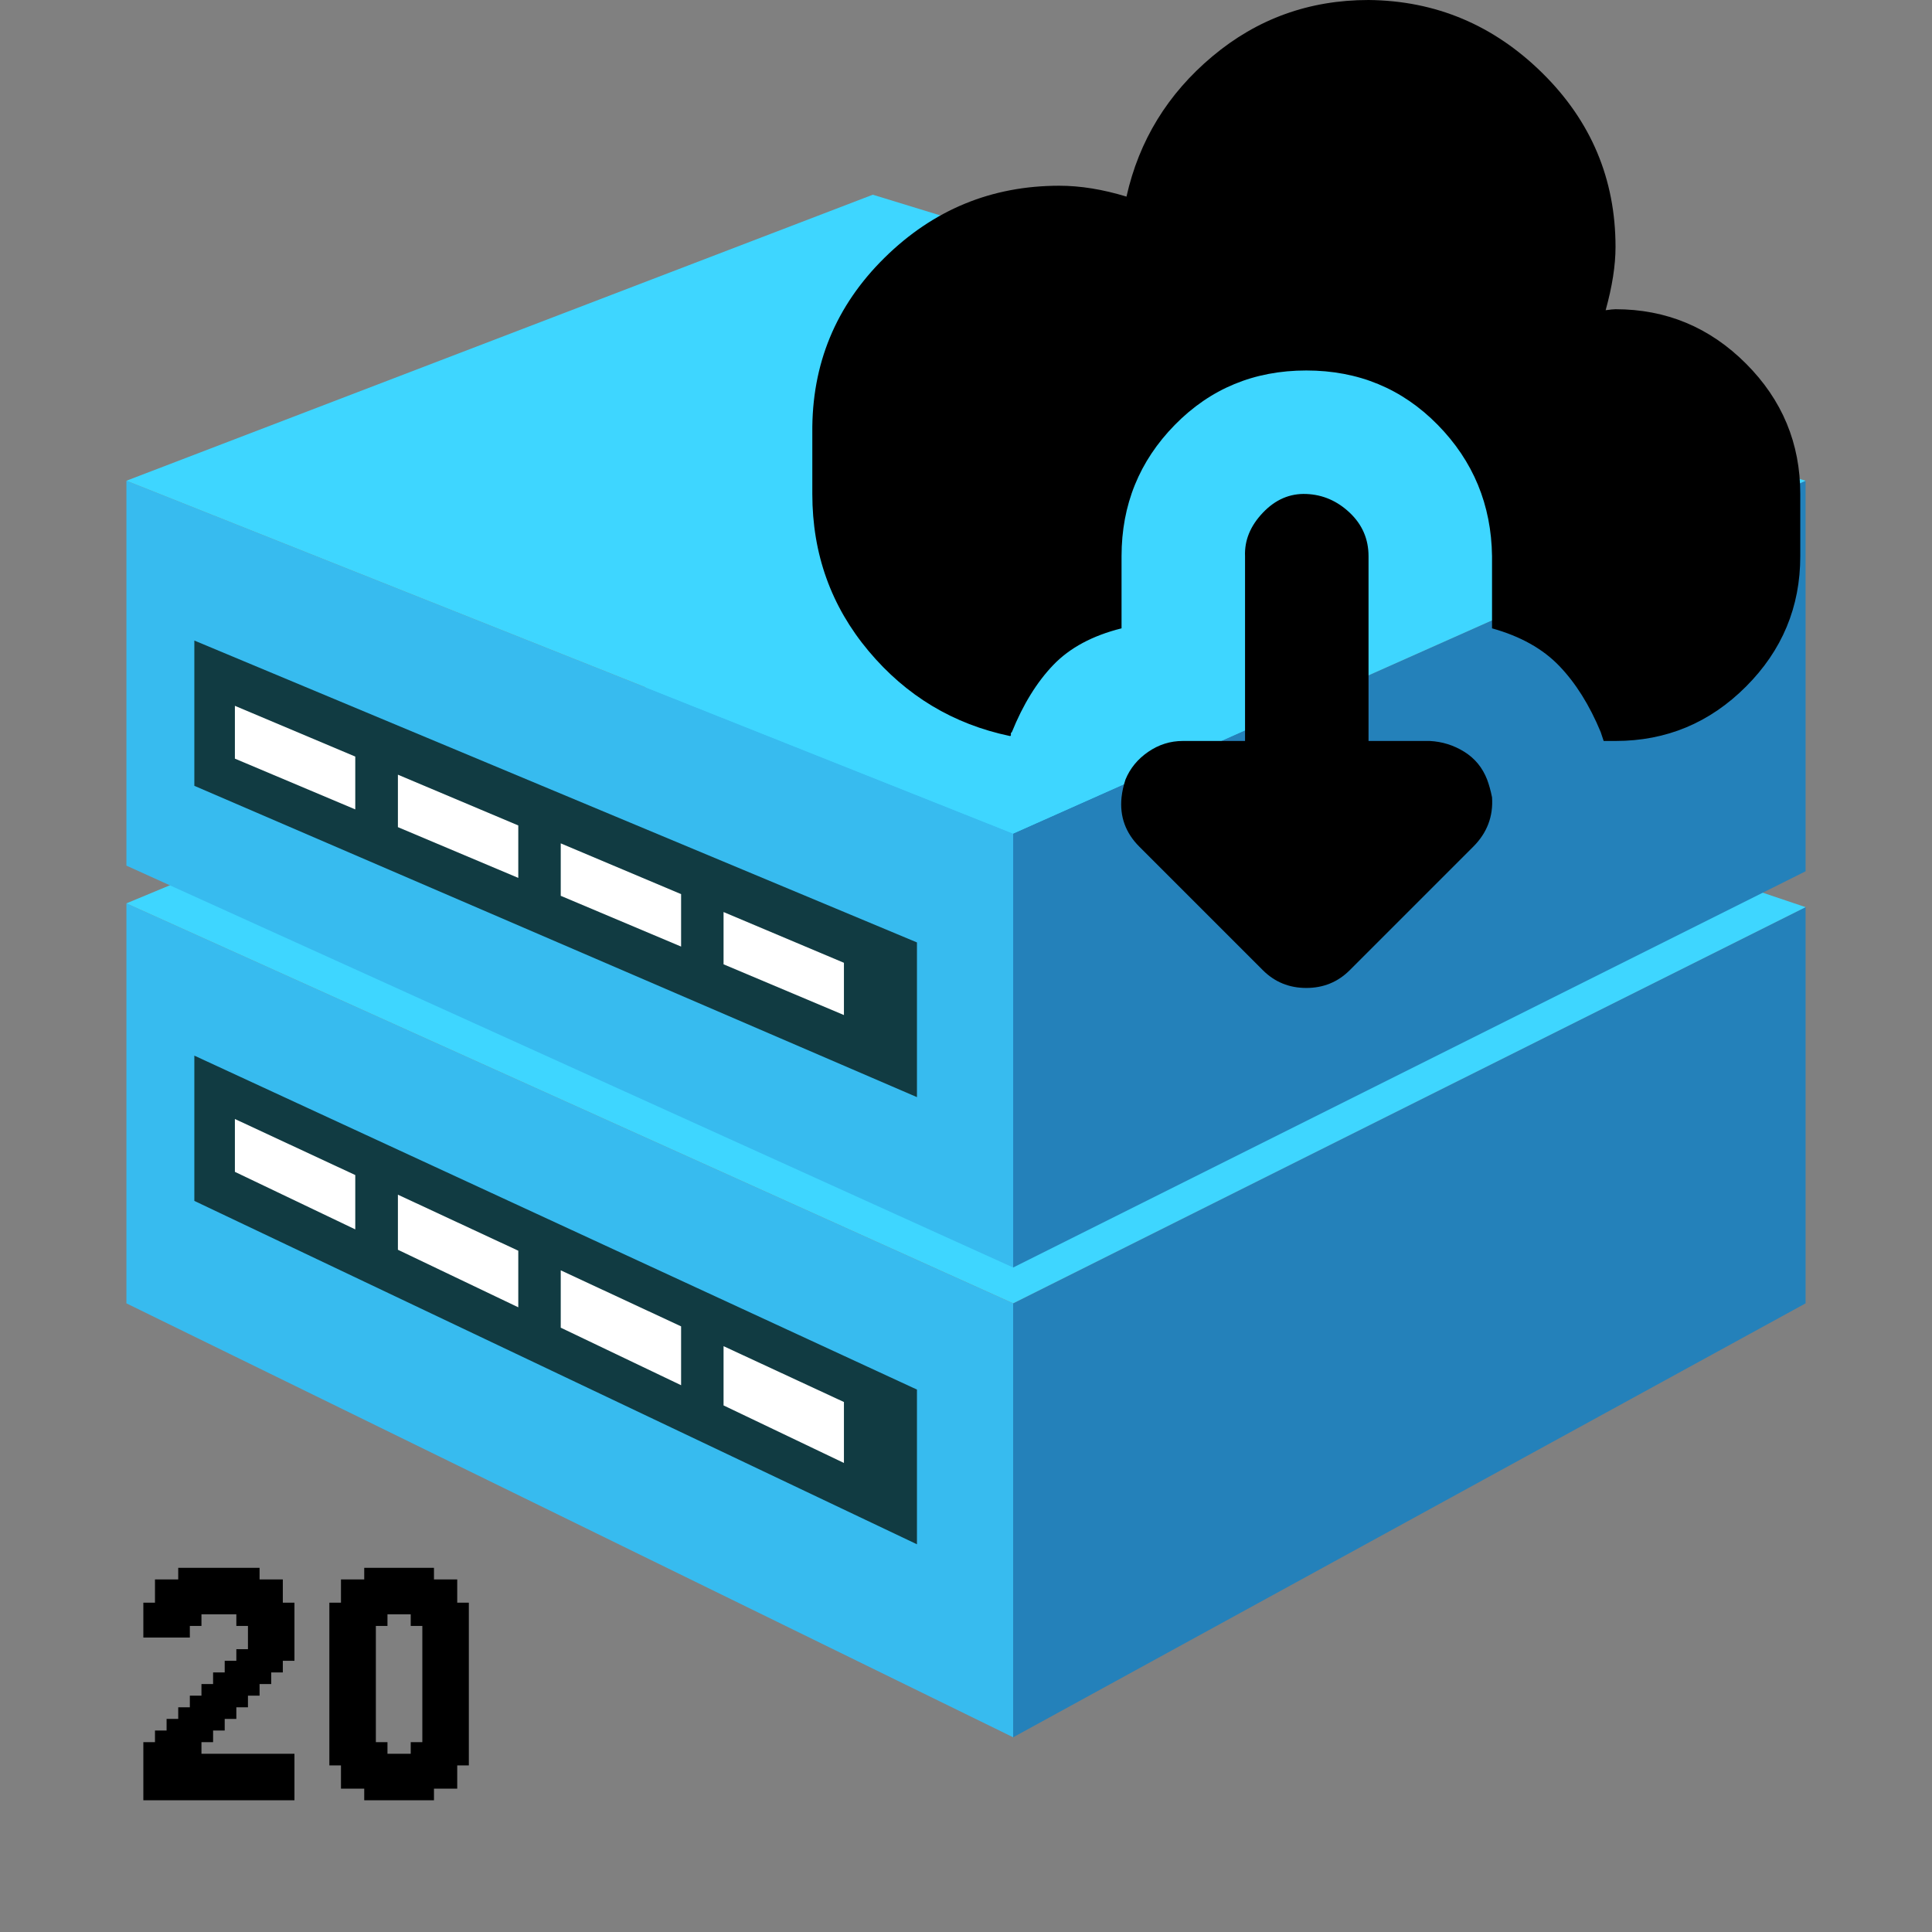 <svg width="88" height="88" viewBox="0 0 88 88" fill="none" xmlns="http://www.w3.org/2000/svg">
<rect x="0" y="0" width="88" height="88" fill="#808080" stroke="none"/>
<path d="M46.148 79.131L5.758 59.366V41.147L46.148 59.366V79.131Z" fill="#37BBEF"/>
<path d="M46.148 79.131L82.242 59.366V41.319L46.148 59.366V79.131Z" fill="#2481BA"/>
<path d="M5.758 41.147L46.148 59.365L82.242 41.319L39.755 27.002L5.758 41.147Z" fill="#3ED6FF"/>
<path d="M46.148 57.733L5.758 39.428V21.897L46.148 37.967V57.733Z" fill="#37BBEF"/>
<path d="M46.148 57.733L82.242 39.686V21.897L46.148 37.967V57.733Z" fill="#2481BA"/>
<path d="M5.758 21.897L46.148 37.967L82.242 21.897L39.755 8.869L5.758 21.897Z" fill="#3ED6FF"/>
<path d="M41.766 70.34L8.852 54.699V48.082L41.766 63.293V70.34ZM41.766 49.973L8.852 35.793V29.176L41.766 42.926V49.973Z" fill="#113B42"/>
<path d="M10.699 32.149L16.182 34.461V36.867L10.699 34.555V32.149ZM18.124 37.675L23.607 39.987V37.598L18.124 35.286V37.675ZM25.541 40.803L31.023 43.115V40.726L25.541 38.414V40.803ZM32.957 41.542V43.923L38.44 46.234V43.854L32.957 41.542ZM10.699 50.969L16.182 53.522V55.997L10.699 53.376V50.969ZM18.124 56.925L23.607 59.546V56.968L18.124 54.416V56.925ZM25.541 60.474L31.023 63.095V60.414L25.541 57.862V60.474ZM32.957 61.316V64.015L38.44 66.636V63.86L32.957 61.316Z" fill="white"/>
<path d="M6.529 73H7.059V73.529H6.529V73ZM7.059 73H7.588V73.529H7.059V73ZM7.588 73H8.118V73.529H7.588V73ZM8.118 73H8.647V73.529H8.118V73ZM8.647 73H9.176V73.529H8.647V73ZM8.647 73.529H9.176V74.059H8.647V73.529ZM8.118 73.529H8.647V74.059H8.118V73.529ZM7.588 73.529H8.118V74.059H7.588V73.529ZM7.059 73.529H7.588V74.059H7.059V73.529ZM6.529 73.529H7.059V74.059H6.529V73.529ZM6.529 74.059H7.059V74.588H6.529V74.059ZM7.059 74.059H7.588V74.588H7.059V74.059ZM7.588 74.059H8.118V74.588H7.588V74.059ZM8.118 74.059H8.647V74.588H8.118V74.059ZM8.118 72.471H8.647V73H8.118V72.471ZM7.588 72.471H8.118V73H7.588V72.471ZM7.059 72.471H7.588V73H7.059V72.471ZM7.059 71.941H7.588V72.471H7.059V71.941ZM7.588 71.941H8.118V72.471H7.588V71.941ZM8.118 71.941H8.647V72.471H8.118V71.941ZM8.647 71.941H9.176V72.471H8.647V71.941ZM8.647 72.471H9.176V73H8.647V72.471ZM9.176 73H9.706V73.529H9.176V73ZM9.706 73H10.235V73.529H9.706V73ZM10.235 73H10.765V73.529H10.235V73ZM10.765 73H11.294V73.529H10.765V73ZM10.765 73.529H11.294V74.059H10.765V73.529ZM11.294 73.529H11.823V74.059H11.294V73.529ZM11.294 73H11.823V73.529H11.294V73ZM11.823 73H12.353V73.529H11.823V73ZM12.353 73H12.882V73.529H12.353V73ZM12.353 72.471H12.882V73H12.353V72.471ZM12.353 71.941H12.882V72.471H12.353V71.941ZM11.823 71.941H12.353V72.471H11.823V71.941ZM11.294 71.941H11.823V72.471H11.294V71.941ZM11.294 72.471H11.823V73H11.294V72.471ZM11.823 72.471H12.353V73H11.823V72.471ZM8.118 71.412H8.647V71.941H8.118V71.412ZM8.647 71.412H9.176V71.941H8.647V71.412ZM9.176 71.412H9.706V71.941H9.176V71.412ZM9.706 71.412H10.235V71.941H9.706V71.412ZM10.235 71.412H10.765V71.941H10.235V71.412ZM10.765 71.412H11.294V71.941H10.765V71.412ZM11.294 71.412H11.823V71.941H11.294V71.412ZM10.765 72.471H11.294V73H10.765V72.471ZM10.765 71.941H11.294V72.471H10.765V71.941ZM10.235 71.941H10.765V72.471H10.235V71.941ZM9.706 71.941H10.235V72.471H9.706V71.941ZM9.176 71.941H9.706V72.471H9.176V71.941ZM9.176 72.471H9.706V73H9.176V72.471ZM9.706 72.471H10.235V73H9.706V72.471ZM10.235 72.471H10.765V73H10.235V72.471ZM12.882 73H13.412V73.529H12.882V73ZM12.882 73.529H13.412V74.059H12.882V73.529ZM12.882 74.059H13.412V74.588H12.882V74.059ZM12.882 74.588H13.412V75.118H12.882V74.588ZM12.882 75.118H13.412V75.647H12.882V75.118ZM12.353 75.118H12.882V75.647H12.353V75.118ZM11.823 75.118H12.353V75.647H11.823V75.118ZM11.823 74.588H12.353V75.118H11.823V74.588ZM11.294 74.588H11.823V75.118H11.294V74.588ZM11.294 74.059H11.823V74.588H11.294V74.059ZM11.823 74.059H12.353V74.588H11.823V74.059ZM11.823 73.529H12.353V74.059H11.823V73.529ZM12.353 73.529H12.882V74.059H12.353V73.529ZM12.353 74.059H12.882V74.588H12.353V74.059ZM12.353 74.588H12.882V75.118H12.353V74.588ZM11.294 75.118H11.823V75.647H11.294V75.118ZM10.765 75.118H11.294V75.647H10.765V75.118ZM10.765 75.647H11.294V76.177H10.765V75.647ZM10.235 75.647H10.765V76.177H10.235V75.647ZM10.235 76.177H10.765V76.706H10.235V76.177ZM10.235 76.706H10.765V77.235H10.235V76.706ZM9.706 76.706H10.235V77.235H9.706V76.706ZM9.706 76.177H10.235V76.706H9.706V76.177ZM9.176 76.706H9.706V77.235H9.176V76.706ZM9.176 77.235H9.706V77.765H9.176V77.235ZM8.647 77.235H9.176V77.765H8.647V77.235ZM8.647 77.765H9.176V78.294H8.647V77.765ZM8.118 77.765H8.647V78.294H8.118V77.765ZM8.118 78.294H8.647V78.823H8.118V78.294ZM7.588 78.294H8.118V78.823H7.588V78.294ZM12.353 75.647H12.882V76.177H12.353V75.647ZM11.823 75.647H12.353V76.177H11.823V75.647ZM11.823 76.177H12.353V76.706H11.823V76.177ZM11.294 76.177H11.823V76.706H11.294V76.177ZM11.294 76.706H11.823V77.235H11.294V76.706ZM10.765 76.706H11.294V77.235H10.765V76.706ZM11.294 75.647H11.823V76.177H11.294V75.647ZM10.765 76.177H11.294V76.706H10.765V76.177ZM10.765 77.235H11.294V77.765H10.765V77.235ZM10.235 77.235H10.765V77.765H10.235V77.235ZM9.706 77.235H10.235V77.765H9.706V77.235ZM9.706 77.765H10.235V78.294H9.706V77.765ZM10.235 77.765H10.765V78.294H10.235V77.765ZM9.176 77.765H9.706V78.294H9.176V77.765ZM9.706 78.294H10.235V78.823H9.706V78.294ZM9.176 78.294H9.706V78.823H9.176V78.294ZM8.647 78.294H9.176V78.823H8.647V78.294ZM8.647 78.823H9.176V79.353H8.647V78.823ZM9.176 78.823H9.706V79.353H9.176V78.823ZM8.118 78.823H8.647V79.353H8.118V78.823ZM7.588 78.823H8.118V79.353H7.588V78.823ZM7.059 78.823H7.588V79.353H7.059V78.823ZM6.529 79.353H7.059V79.882H6.529V79.353ZM7.059 79.353H7.588V79.882H7.059V79.353ZM7.588 79.353H8.118V79.882H7.588V79.353ZM8.118 79.353H8.647V79.882H8.118V79.353ZM8.647 79.353H9.176V79.882H8.647V79.353ZM8.647 79.882H9.176V80.412H8.647V79.882ZM8.647 80.412H9.176V80.941H8.647V80.412ZM9.176 80.412H9.706V80.941H9.176V80.412ZM9.176 79.882H9.706V80.412H9.176V79.882ZM9.706 79.882H10.235V80.412H9.706V79.882ZM10.235 79.882H10.765V80.412H10.235V79.882ZM10.765 79.882H11.294V80.412H10.765V79.882ZM11.294 79.882H11.823V80.412H11.294V79.882ZM11.823 79.882H12.353V80.412H11.823V79.882ZM12.353 79.882H12.882V80.412H12.353V79.882ZM12.353 80.412H12.882V80.941H12.353V80.412ZM12.882 80.412H13.412V80.941H12.882V80.412ZM12.882 80.941H13.412V81.471H12.882V80.941ZM12.882 79.882H13.412V80.412H12.882V79.882ZM12.882 81.471H13.412V82H12.882V81.471ZM12.353 81.471H12.882V82H12.353V81.471ZM11.823 81.471H12.353V82H11.823V81.471ZM11.294 81.471H11.823V82H11.294V81.471ZM10.765 81.471H11.294V82H10.765V81.471ZM10.235 81.471H10.765V82H10.235V81.471ZM9.706 81.471H10.235V82H9.706V81.471ZM9.176 81.471H9.706V82H9.176V81.471ZM8.647 81.471H9.176V82H8.647V81.471ZM6.529 81.471H7.059V82H6.529V81.471ZM6.529 80.941H7.059V81.471H6.529V80.941ZM6.529 80.412H7.059V80.941H6.529V80.412ZM6.529 79.882H7.059V80.412H6.529V79.882ZM7.059 79.882H7.588V80.412H7.059V79.882ZM7.588 79.882H8.118V80.412H7.588V79.882ZM8.118 79.882H8.647V80.412H8.118V79.882ZM9.176 80.941H9.706V81.471H9.176V80.941ZM8.118 81.471H8.647V82H8.118V81.471ZM7.588 81.471H8.118V82H7.588V81.471ZM7.059 81.471H7.588V82H7.059V81.471ZM12.353 80.941H12.882V81.471H12.353V80.941ZM11.823 80.941H12.353V81.471H11.823V80.941ZM11.823 80.412H12.353V80.941H11.823V80.412ZM11.294 80.412H11.823V80.941H11.294V80.412ZM11.294 80.941H11.823V81.471H11.294V80.941ZM10.765 80.941H11.294V81.471H10.765V80.941ZM10.235 80.941H10.765V81.471H10.235V80.941ZM10.235 80.412H10.765V80.941H10.235V80.412ZM9.706 80.941H10.235V81.471H9.706V80.941ZM9.706 80.412H10.235V80.941H9.706V80.412ZM10.765 80.412H11.294V80.941H10.765V80.412ZM8.647 80.941H9.176V81.471H8.647V80.941ZM8.118 80.941H8.647V81.471H8.118V80.941ZM7.588 80.941H8.118V81.471H7.588V80.941ZM7.059 80.941H7.588V81.471H7.059V80.941ZM7.059 80.412H7.588V80.941H7.059V80.412ZM7.588 80.412H8.118V80.941H7.588V80.412ZM8.118 80.412H8.647V80.941H8.118V80.412ZM20.826 79.882H21.355V80.412H20.826V79.882ZM20.296 79.882H20.826V80.412H20.296V79.882ZM19.767 79.882H20.296V80.412H19.767V79.882ZM19.767 80.412H20.296V80.941H19.767V80.412ZM20.296 80.412H20.826V80.941H20.296V80.412ZM19.767 80.941H20.296V81.471H19.767V80.941ZM19.237 80.941H19.767V81.471H19.237V80.941ZM20.296 80.941H20.826V81.471H20.296V80.941ZM19.237 81.471H19.767V82H19.237V81.471ZM18.708 81.471H19.237V82H18.708V81.471ZM18.178 81.471H18.708V82H18.178V81.471ZM17.649 81.471H18.178V82H17.649V81.471ZM17.12 81.471H17.649V82H17.12V81.471ZM16.59 81.471H17.12V82H16.59V81.471ZM16.59 80.941H17.12V81.471H16.59V80.941ZM16.061 80.941H16.59V81.471H16.061V80.941ZM15.531 80.941H16.061V81.471H15.531V80.941ZM15.531 80.412H16.061V80.941H15.531V80.412ZM16.061 80.412H16.59V80.941H16.061V80.412ZM16.59 80.412H17.12V80.941H16.59V80.412ZM17.12 80.412H17.649V80.941H17.12V80.412ZM17.649 80.412H18.178V80.941H17.649V80.412ZM18.178 80.412H18.708V80.941H18.178V80.412ZM18.708 80.412H19.237V80.941H18.708V80.412ZM19.237 80.412H19.767V80.941H19.237V80.412ZM18.708 80.941H19.237V81.471H18.708V80.941ZM18.178 80.941H18.708V81.471H18.178V80.941ZM17.649 80.941H18.178V81.471H17.649V80.941ZM17.12 80.941H17.649V81.471H17.12V80.941ZM16.061 79.882H16.59V80.412H16.061V79.882ZM15.531 79.882H16.061V80.412H15.531V79.882ZM15.002 79.882H15.531V80.412H15.002V79.882ZM16.061 79.353H16.59V79.882H16.061V79.353ZM16.59 79.353H17.12V79.882H16.59V79.353ZM17.12 79.882H17.649V80.412H17.12V79.882ZM16.59 79.882H17.12V80.412H16.59V79.882ZM15.531 79.353H16.061V79.882H15.531V79.353ZM15.531 78.823H16.061V79.353H15.531V78.823ZM15.002 78.823H15.531V79.353H15.002V78.823ZM15.002 78.294H15.531V78.823H15.002V78.294ZM15.002 79.353H15.531V79.882H15.002V79.353ZM15.002 77.765H15.531V78.294H15.002V77.765ZM15.531 77.765H16.061V78.294H15.531V77.765ZM16.061 77.765H16.59V78.294H16.061V77.765ZM16.59 77.765H17.12V78.294H16.59V77.765ZM16.59 78.294H17.12V78.823H16.59V78.294ZM16.59 78.823H17.12V79.353H16.59V78.823ZM16.061 78.294H16.59V78.823H16.061V78.294ZM15.531 78.294H16.061V78.823H15.531V78.294ZM16.061 78.823H16.59V79.353H16.061V78.823ZM18.708 79.882H19.237V80.412H18.708V79.882ZM19.237 79.882H19.767V80.412H19.237V79.882ZM19.237 79.353H19.767V79.882H19.237V79.353ZM19.767 79.353H20.296V79.882H19.767V79.353ZM20.296 79.353H20.826V79.882H20.296V79.353ZM20.296 78.823H20.826V79.353H20.296V78.823ZM20.826 78.823H21.355V79.353H20.826V78.823ZM20.826 78.294H21.355V78.823H20.826V78.294ZM20.826 79.353H21.355V79.882H20.826V79.353ZM20.826 77.765H21.355V78.294H20.826V77.765ZM20.826 77.235H21.355V77.765H20.826V77.235ZM20.826 76.706H21.355V77.235H20.826V76.706ZM20.826 76.177H21.355V76.706H20.826V76.177ZM20.826 75.647H21.355V76.177H20.826V75.647ZM20.296 75.647H20.826V76.177H20.296V75.647ZM20.296 75.118H20.826V75.647H20.296V75.118ZM19.767 75.647H20.296V76.177H19.767V75.647ZM19.237 75.647H19.767V76.177H19.237V75.647ZM19.237 76.177H19.767V76.706H19.237V76.177ZM19.237 76.706H19.767V77.235H19.237V76.706ZM19.237 77.235H19.767V77.765H19.237V77.235ZM19.237 77.765H19.767V78.294H19.237V77.765ZM19.237 78.294H19.767V78.823H19.237V78.294ZM19.237 78.823H19.767V79.353H19.237V78.823ZM19.767 78.823H20.296V79.353H19.767V78.823ZM19.767 78.294H20.296V78.823H19.767V78.294ZM20.296 78.294H20.826V78.823H20.296V78.294ZM20.296 77.765H20.826V78.294H20.296V77.765ZM20.296 77.235H20.826V77.765H20.296V77.235ZM20.296 76.706H20.826V77.235H20.296V76.706ZM19.767 76.177H20.296V76.706H19.767V76.177ZM19.767 76.706H20.296V77.235H19.767V76.706ZM19.767 77.235H20.296V77.765H19.767V77.235ZM19.767 77.765H20.296V78.294H19.767V77.765ZM20.296 76.177H20.826V76.706H20.296V76.177ZM20.826 75.118H21.355V75.647H20.826V75.118ZM20.826 74.588H21.355V75.118H20.826V74.588ZM20.826 74.059H21.355V74.588H20.826V74.059ZM20.826 73.529H21.355V74.059H20.826V73.529ZM20.826 73H21.355V73.529H20.826V73ZM20.296 73H20.826V73.529H20.296V73ZM20.296 72.471H20.826V73H20.296V72.471ZM20.296 71.941H20.826V72.471H20.296V71.941ZM19.767 71.941H20.296V72.471H19.767V71.941ZM19.237 71.941H19.767V72.471H19.237V71.941ZM19.767 75.118H20.296V75.647H19.767V75.118ZM19.767 74.588H20.296V75.118H19.767V74.588ZM19.767 74.059H20.296V74.588H19.767V74.059ZM20.296 74.059H20.826V74.588H20.296V74.059ZM20.296 73.529H20.826V74.059H20.296V73.529ZM20.296 74.588H20.826V75.118H20.296V74.588ZM19.237 75.118H19.767V75.647H19.237V75.118ZM19.237 74.588H19.767V75.118H19.237V74.588ZM19.767 73.529H20.296V74.059H19.767V73.529ZM19.237 73.529H19.767V74.059H19.237V73.529ZM19.237 74.059H19.767V74.588H19.237V74.059ZM18.708 73.529H19.237V74.059H18.708V73.529ZM18.708 73H19.237V73.529H18.708V73ZM19.237 72.471H19.767V73H19.237V72.471ZM19.767 72.471H20.296V73H19.767V72.471ZM19.767 73H20.296V73.529H19.767V73ZM19.237 73H19.767V73.529H19.237V73ZM18.708 72.471H19.237V73H18.708V72.471ZM18.708 71.941H19.237V72.471H18.708V71.941ZM18.708 71.412H19.237V71.941H18.708V71.412ZM19.237 71.412H19.767V71.941H19.237V71.412ZM18.178 71.412H18.708V71.941H18.178V71.412ZM17.649 71.412H18.178V71.941H17.649V71.412ZM17.12 71.412H17.649V71.941H17.12V71.412ZM17.12 71.941H17.649V72.471H17.12V71.941ZM16.59 71.941H17.12V72.471H16.59V71.941ZM16.59 71.412H17.12V71.941H16.59V71.412ZM16.061 71.941H16.59V72.471H16.061V71.941ZM15.531 71.941H16.061V72.471H15.531V71.941ZM15.531 72.471H16.061V73H15.531V72.471ZM15.531 73H16.061V73.529H15.531V73ZM15.002 73H15.531V73.529H15.002V73ZM15.002 73.529H15.531V74.059H15.002V73.529ZM15.531 73.529H16.061V74.059H15.531V73.529ZM16.061 73.529H16.59V74.059H16.061V73.529ZM16.59 73.529H17.12V74.059H16.59V73.529ZM17.12 73.529H17.649V74.059H17.12V73.529ZM17.12 73H17.649V73.529H17.12V73ZM17.649 73H18.178V73.529H17.649V73ZM18.178 73H18.708V73.529H18.178V73ZM18.178 72.471H18.708V73H18.178V72.471ZM17.649 72.471H18.178V73H17.649V72.471ZM18.178 71.941H18.708V72.471H18.178V71.941ZM17.649 71.941H18.178V72.471H17.649V71.941ZM17.12 72.471H17.649V73H17.12V72.471ZM16.59 72.471H17.12V73H16.59V72.471ZM16.59 73H17.12V73.529H16.59V73ZM16.061 73H16.59V73.529H16.061V73ZM16.061 72.471H16.59V73H16.061V72.471ZM16.061 74.059H16.59V74.588H16.061V74.059ZM16.061 74.588H16.59V75.118H16.061V74.588ZM16.061 75.118H16.59V75.647H16.061V75.118ZM16.061 75.647H16.59V76.177H16.061V75.647ZM16.59 75.647H17.12V76.177H16.59V75.647ZM16.59 76.177H17.12V76.706H16.59V76.177ZM16.59 75.118H17.12V75.647H16.59V75.118ZM16.59 74.588H17.12V75.118H16.59V74.588ZM16.59 74.059H17.12V74.588H16.59V74.059ZM16.59 76.706H17.12V77.235H16.59V76.706ZM16.59 77.235H17.12V77.765H16.59V77.235ZM16.061 77.235H16.59V77.765H16.061V77.235ZM15.531 77.235H16.061V77.765H15.531V77.235ZM15.002 76.706H15.531V77.235H15.002V76.706ZM15.002 77.235H15.531V77.765H15.002V77.235ZM15.002 76.177H15.531V76.706H15.002V76.177ZM15.002 75.647H15.531V76.177H15.002V75.647ZM15.002 75.118H15.531V75.647H15.002V75.118ZM15.002 74.588H15.531V75.118H15.002V74.588ZM15.002 74.059H15.531V74.588H15.002V74.059ZM15.531 74.588H16.061V75.118H15.531V74.588ZM15.531 75.118H16.061V75.647H15.531V75.118ZM15.531 75.647H16.061V76.177H15.531V75.647ZM15.531 76.177H16.061V76.706H15.531V76.177ZM15.531 76.706H16.061V77.235H15.531V76.706ZM16.061 76.706H16.59V77.235H16.061V76.706ZM16.061 76.177H16.59V76.706H16.061V76.177ZM15.531 74.059H16.061V74.588H15.531V74.059ZM17.649 79.882H18.178V80.412H17.649V79.882ZM18.178 79.882H18.708V80.412H18.178V79.882ZM18.708 79.353H19.237V79.882H18.708V79.353ZM17.12 79.353H17.649V79.882H17.12V79.353Z" fill="black"/>
<g clip-path="url(#clip0_184_158)">
<path d="M37 22.5C37 25.23 37.855 27.615 39.565 29.655C41.275 31.695 43.42 32.985 46 33.525C46.03 33.525 46.045 33.51 46.045 33.48V33.39C46.045 33.39 46.06 33.375 46.09 33.345C46.6 32.085 47.23 31.065 47.98 30.285C48.73 29.505 49.765 28.95 51.085 28.62V25.335C51.085 22.995 51.895 21 53.515 19.35C55.135 17.7 57.13 16.875 59.5 16.875C61.87 16.875 63.865 17.7 65.485 19.35C67.105 21 67.93 22.995 67.96 25.335V28.62C69.25 28.98 70.27 29.55 71.02 30.33C71.77 31.11 72.4 32.115 72.91 33.345L73.045 33.75H73.585C75.895 33.75 77.875 32.925 79.525 31.275C81.175 29.625 82 27.645 82 25.335V22.5C82 20.19 81.175 18.21 79.525 16.56C77.875 14.91 75.895 14.085 73.585 14.085C73.495 14.085 73.345 14.1 73.135 14.13C73.435 13.05 73.585 12.09 73.585 11.25C73.585 8.16 72.475 5.52 70.255 3.33C68.035 1.14 65.395 0.03 62.335 0C59.635 0 57.265 0.855 55.225 2.565C53.185 4.275 51.88 6.405 51.31 8.955C50.23 8.625 49.21 8.46 48.25 8.46C45.16 8.46 42.505 9.555 40.285 11.745C38.065 13.935 36.97 16.59 37 19.71V22.5ZM51.085 36.315C50.995 37.185 51.265 37.935 51.895 38.565L57.52 44.19C58.06 44.73 58.72 45 59.5 45C60.28 45 60.94 44.73 61.48 44.19L67.105 38.565C67.735 37.935 68.02 37.185 67.96 36.315C67.9 36.015 67.825 35.745 67.735 35.505C67.525 34.965 67.18 34.545 66.7 34.245C66.22 33.945 65.695 33.78 65.125 33.75H62.335V25.335C62.335 24.555 62.05 23.895 61.48 23.355C60.91 22.815 60.25 22.53 59.5 22.5C58.75 22.47 58.09 22.755 57.52 23.355C56.95 23.955 56.68 24.615 56.71 25.335V33.75H53.875C53.305 33.75 52.78 33.915 52.3 34.245C51.82 34.575 51.475 34.995 51.265 35.505C51.175 35.775 51.115 36.045 51.085 36.315Z" fill="black"/>
</g>
<defs>
<clipPath id="clip0_184_158">
<rect width="45" height="45" fill="white" transform="translate(37)"/>
</clipPath>
</defs>
</svg>

